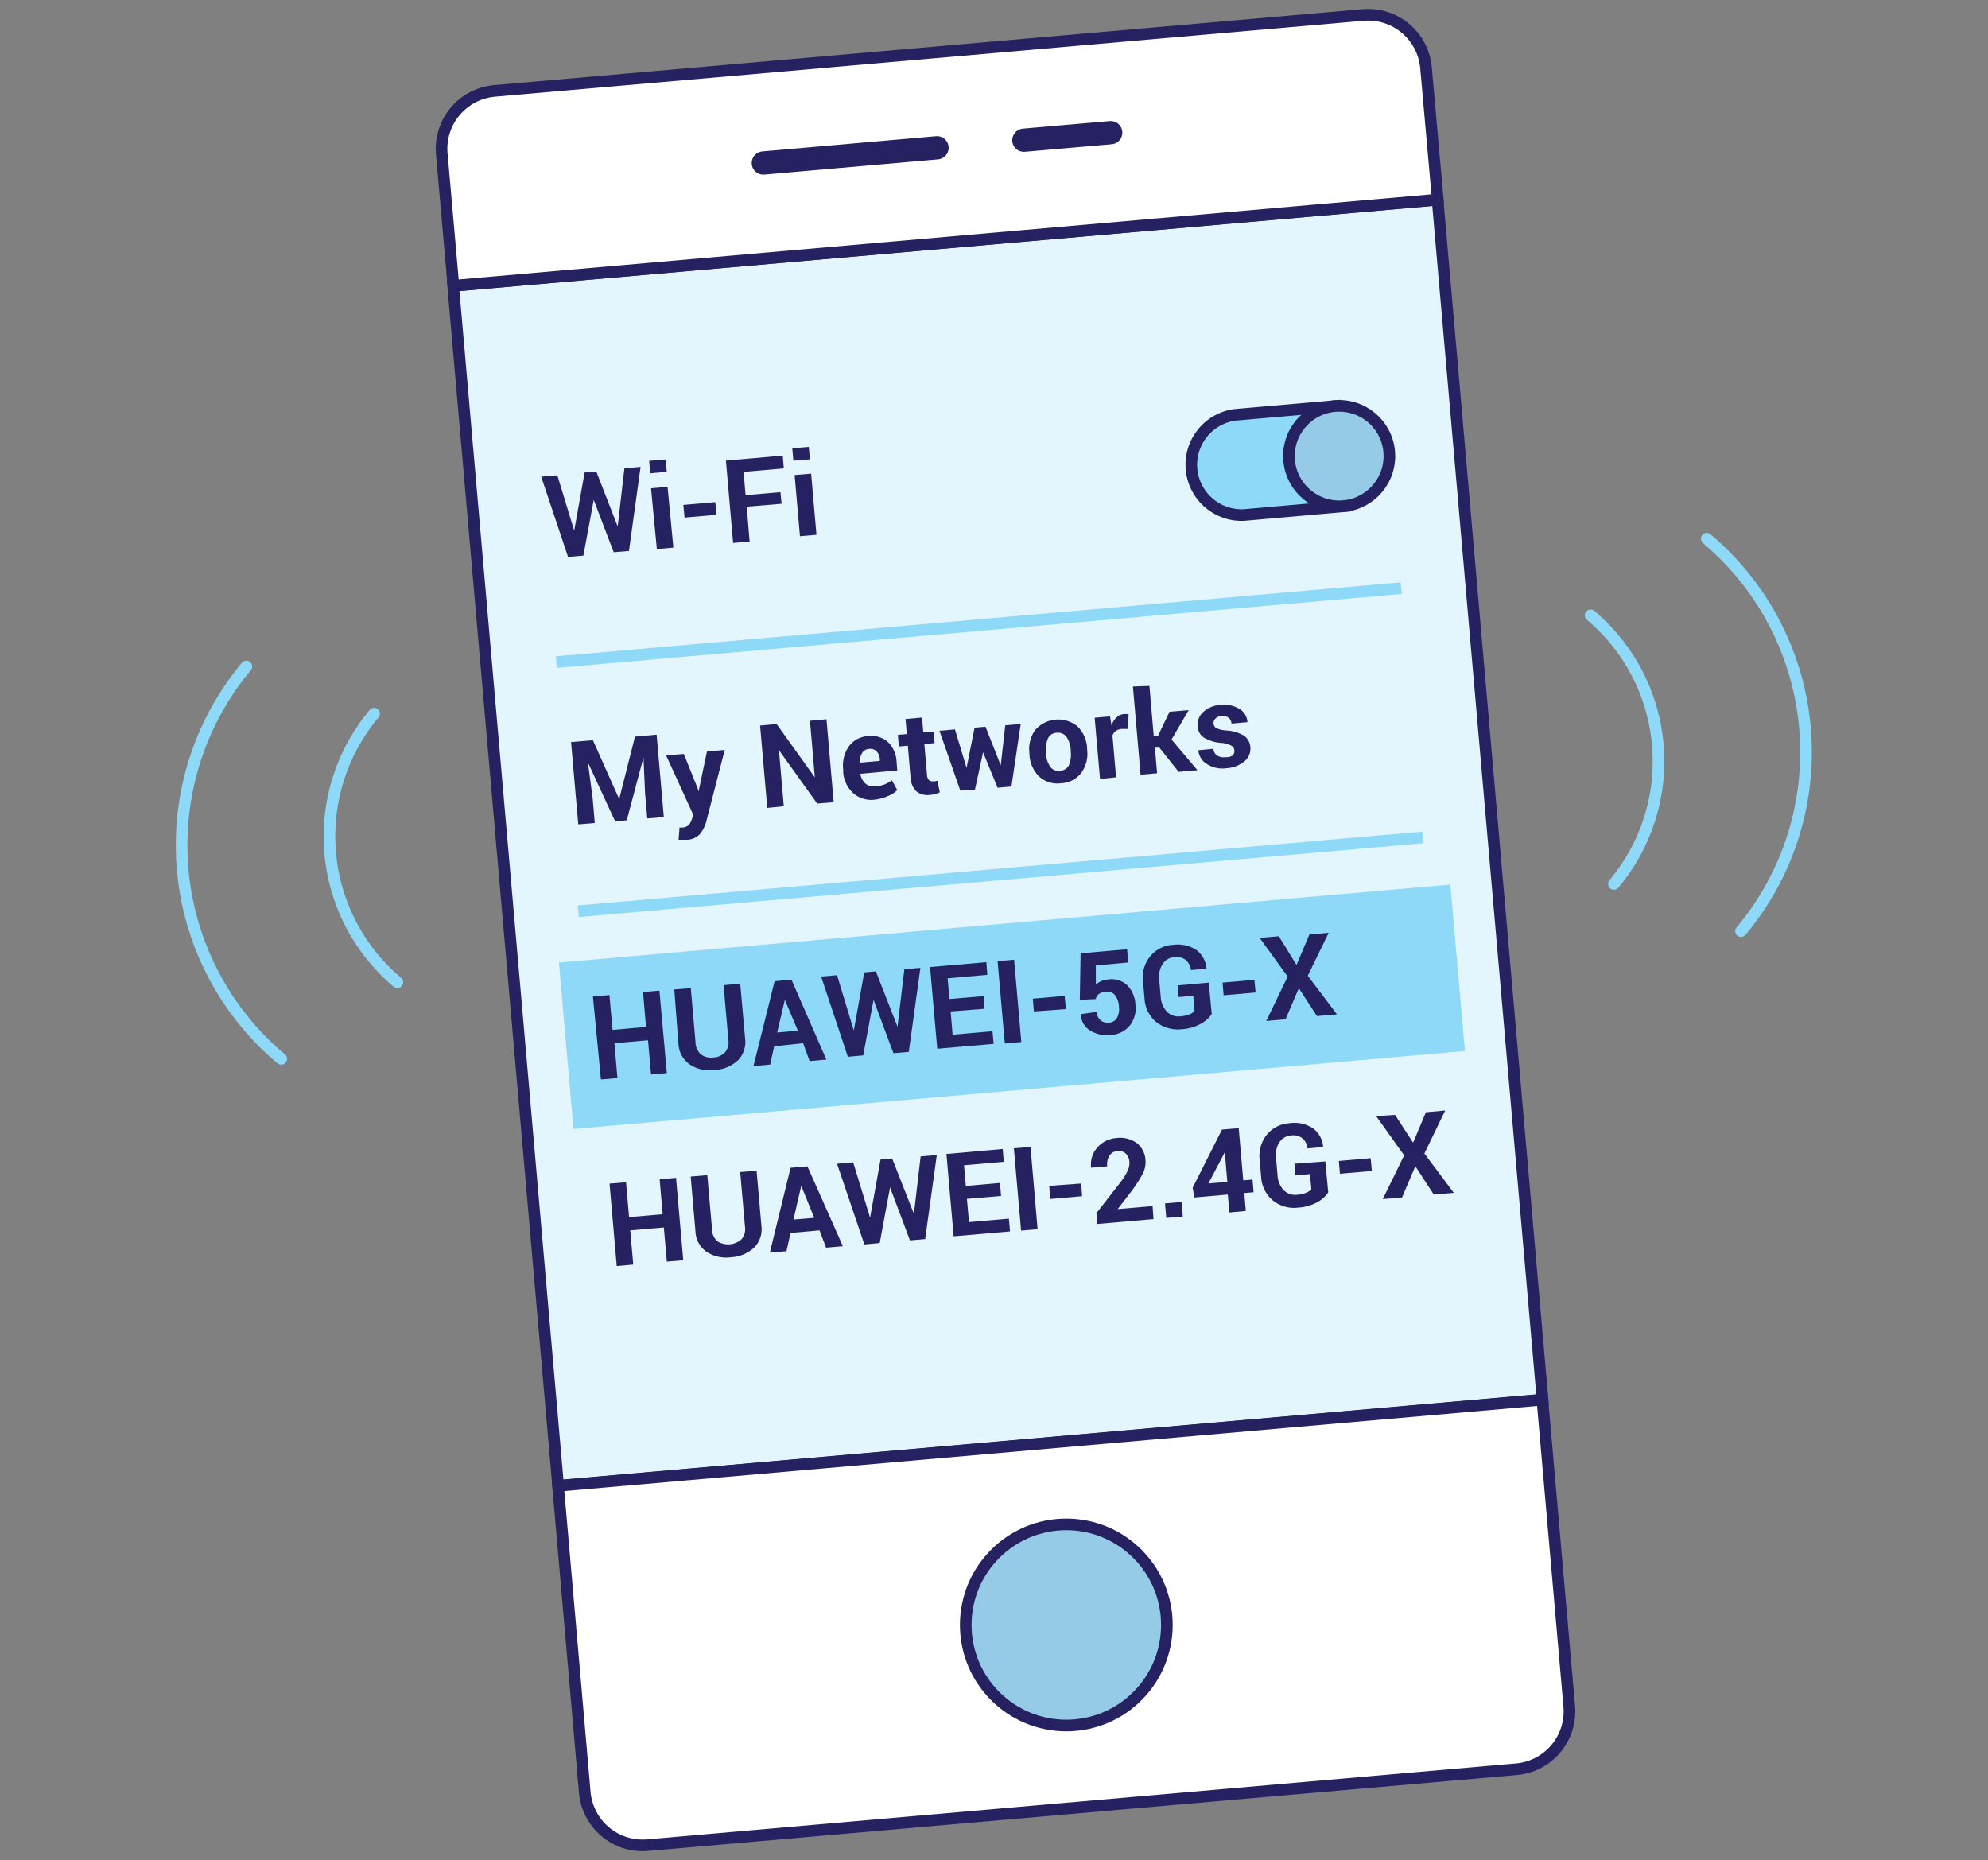 <svg xmlns="http://www.w3.org/2000/svg" viewBox="0 0 171 160">
  <rect x="0" y="0" width="171" height="160" fill="#808080" stroke="none"/>
  <defs>
    <style>
      .cls-1, .cls-5, .cls-8 {
        fill: none;
      }

      .cls-1, .cls-8 {
        stroke: #8ed8f8;
      }

      .cls-1, .cls-5 {
        stroke-linecap: round;
        stroke-linejoin: round;
      }

      .cls-2 {
        fill: #e3f5fd;
      }

      .cls-2, .cls-3, .cls-4, .cls-5, .cls-9 {
        stroke: #262261;
      }

      .cls-2, .cls-3, .cls-4, .cls-8, .cls-9 {
        stroke-miterlimit: 10;
      }

      .cls-3 {
        fill: #fff;
      }

      .cls-4 {
        fill: #96cbe7;
      }

      .cls-5 {
        stroke-width: 2px;
      }

      .cls-6 {
        fill: #262261;
      }

      .cls-7, .cls-9 {
        fill: #8ed8f8;
      }
    </style>
  </defs>
  <g id="_4D" data-name="4D">
    <g>
      <g>
        <g>
          <path class="cls-1" d="M146.81,46.34a24,24,0,0,1,2.95,33.75"/>
          <path class="cls-1" d="M136.82,52.93a16.41,16.41,0,0,1,2,23.1"/>
        </g>
        <g>
          <path class="cls-1" d="M24.19,91.08a24,24,0,0,1-3-33.75"/>
          <path class="cls-1" d="M34.18,84.49a16.41,16.41,0,0,1-2-23.1"/>
        </g>
        <rect class="cls-2" x="43.33" y="20.68" width="85" height="103.62" transform="translate(-5.99 7.76) rotate(-5)"/>
        <path class="cls-3" d="M122.66,5.83a5,5,0,0,0-5.42-4.54L42.53,7.82A5,5,0,0,0,38,13.24l1,11.34,84.67-7.41Z"/>
        <path class="cls-3" d="M48,127.8l2.3,26.37a5,5,0,0,0,5.42,4.54l74.72-6.53a5,5,0,0,0,4.54-5.42l-2.31-26.37Z"/>
        <circle class="cls-4" cx="91.72" cy="139.77" r="8.65"/>
        <g>
          <line class="cls-5" x1="65.66" y1="14.02" x2="80.6" y2="12.71"/>
          <line class="cls-5" x1="88.07" y1="12.06" x2="95.54" y2="11.41"/>
        </g>
      </g>
      <g>
        <g>
          <path class="cls-6" d="M51,63.67l2.26,5.06h0l1.36-5.37,1.86-.17.62,7.09-1.42.12-.19-2.11-.14-3.14h0l-1.44,5.41-1,.08-2.34-5.06h0l.41,3.1.18,2.11-1.42.12-.62-7.08Z"/>
          <path class="cls-6" d="M60,67.79l.09.28h0l.72-3.43,1.53-.14-1.61,6.24a2.88,2.88,0,0,1-.52,1,1.57,1.57,0,0,1-1.12.49h-.34l-.38,0,.08-1.05h.27a.81.81,0,0,0,.52-.22,1.23,1.23,0,0,0,.26-.46l.13-.42-2.33-5.1,1.52-.13Z"/>
          <path class="cls-6" d="M71.71,69l-1.42.12L67,64.52h0l.42,4.83L66,69.49l-.62-7.08,1.42-.13,3.29,4.59h0L69.67,62l1.42-.13Z"/>
          <path class="cls-6" d="M75.26,68.78a2.34,2.34,0,0,1-1.88-.57,2.65,2.65,0,0,1-.85-1.8v-.19a2.93,2.93,0,0,1,.47-2,2.16,2.16,0,0,1,1.66-.9,2.13,2.13,0,0,1,1.71.5,2.49,2.49,0,0,1,.75,1.68l.06.77L74,66.56v0a1.44,1.44,0,0,0,.42.82,1.09,1.09,0,0,0,.87.26,2.88,2.88,0,0,0,.78-.16,3.32,3.32,0,0,0,.65-.36l.46.84a2.3,2.3,0,0,1-.8.51A3.67,3.67,0,0,1,75.26,68.78Zm-.51-4.36a.74.74,0,0,0-.6.36,1.62,1.62,0,0,0-.21.82l0,0,1.74-.15v-.13a1.12,1.12,0,0,0-.28-.7A.76.76,0,0,0,74.75,64.42Z"/>
          <path class="cls-6" d="M79.31,61.72,79.42,63l.89-.08.08,1-.88.08.23,2.68a.63.63,0,0,0,.17.42.42.42,0,0,0,.35.1.54.54,0,0,0,.19,0l.18-.05.21,1a3.25,3.25,0,0,1-.4.15,2,2,0,0,1-.44.07,1.49,1.49,0,0,1-1.17-.3,1.77,1.77,0,0,1-.51-1.24l-.23-2.69-.77.07-.09-1,.77-.07-.11-1.29Z"/>
          <path class="cls-6" d="M86.08,65.83h0l.39-3.44,1.33-.12L87,67.65l-1.19.11-1.25-3.05h0l-.7,3.22L82.6,68l-1.79-5.14,1.33-.12,1,3.31h0l.69-3.46.94-.08Z"/>
          <path class="cls-6" d="M88.55,64.81a2.84,2.84,0,0,1,.48-2,2.62,2.62,0,0,1,3.65-.33,2.81,2.81,0,0,1,.83,1.88v.1a2.79,2.79,0,0,1-.49,2,2.3,2.3,0,0,1-1.75.91,2.33,2.33,0,0,1-1.9-.59,2.85,2.85,0,0,1-.82-1.88Zm1.42,0a2.22,2.22,0,0,0,.36,1.13.86.86,0,0,0,.85.36.88.88,0,0,0,.77-.5,2.38,2.38,0,0,0,.15-1.18v-.1a2.32,2.32,0,0,0-.35-1.12.9.9,0,0,0-.86-.37.85.85,0,0,0-.76.51A2.25,2.25,0,0,0,90,64.69Z"/>
          <path class="cls-6" d="M97,62.7l-.52,0a1,1,0,0,0-.51.18.8.8,0,0,0-.28.39L96,66.86,94.62,67l-.46-5.26,1.32-.12.13.78a1.6,1.6,0,0,1,.43-.69,1.05,1.05,0,0,1,.65-.29h.2l.19,0Z"/>
          <path class="cls-6" d="M99.73,64.31l-.39,0,.19,2.2-1.42.13-.66-7.59L98.87,59l.37,4.31.36,0,1-2.09,1.65-.14-1.48,2.53L103,66.25l-1.62.14Z"/>
          <path class="cls-6" d="M106.17,64.51a.5.5,0,0,0-.27-.38,2.22,2.22,0,0,0-.86-.23,3.41,3.41,0,0,1-1.46-.44,1.21,1.21,0,0,1-.56-1,1.47,1.47,0,0,1,.47-1.21,2.34,2.34,0,0,1,1.49-.61,2.56,2.56,0,0,1,1.64.34,1.4,1.4,0,0,1,.68,1.14v0l-1.37.12a.69.69,0,0,0-.25-.5.82.82,0,0,0-.61-.15.76.76,0,0,0-.52.22.49.49,0,0,0-.16.44.48.48,0,0,0,.24.38,2.18,2.18,0,0,0,.86.2,3.47,3.47,0,0,1,1.5.44,1.3,1.3,0,0,1,.56,1,1.4,1.4,0,0,1-.51,1.22,2.69,2.69,0,0,1-1.56.59,2.46,2.46,0,0,1-1.71-.39,1.5,1.5,0,0,1-.69-1.16v0l1.3-.12a.72.72,0,0,0,.33.59,1.11,1.11,0,0,0,.7.13A1,1,0,0,0,106,65,.5.5,0,0,0,106.17,64.51Z"/>
        </g>
        <rect class="cls-7" x="48.56" y="79.41" width="76.97" height="14.37" transform="translate(-7.22 7.92) rotate(-5)"/>
        <g>
          <path class="cls-6" d="M53.13,45.28h0l.58-5,1.39-.12-1,7.23-1.31.11L51.07,43h0l-.89,4.79-1.32.11L46.55,41l1.39-.12,1.45,4.76h0l.9-5,1-.09Z"/>
          <path class="cls-6" d="M57.35,40.58l-1.42.13-.09-1.07,1.42-.12Zm.57,6.52-1.42.13L56,42l1.42-.13Z"/>
          <path class="cls-6" d="M61.62,44.28l-2.74.24-.1-1.09,2.75-.24Z"/>
          <path class="cls-6" d="M67.23,43.33l-3,.25.25,3-1.42.12-.62-7.08,4.89-.43.09,1.1-3.46.3.17,2,3-.26Z"/>
          <path class="cls-6" d="M69.66,39.51l-1.42.12-.09-1.07,1.42-.12ZM70.23,46l-1.42.12-.46-5.26,1.42-.12Z"/>
        </g>
        <g>
          <path class="cls-6" d="M57.36,92.3,56,92.42l-.26-2.94-2.89.25.26,3-1.42.12L51,85.72l1.42-.13.27,3,2.88-.26-.26-3,1.41-.12Z"/>
          <path class="cls-6" d="M63.67,84.61l.42,4.7a2.26,2.26,0,0,1-.63,1.91,3.19,3.19,0,0,1-2,.82,3.1,3.1,0,0,1-2.1-.46,2.28,2.28,0,0,1-1-1.77L58,85.11,59.42,85l.41,4.7a1.37,1.37,0,0,0,.47,1,1.45,1.45,0,0,0,1.06.26,1.46,1.46,0,0,0,1-.44,1.32,1.32,0,0,0,.29-1.08l-.41-4.7Z"/>
          <path class="cls-6" d="M69.08,89.73,66.59,90l-.34,1.57-1.44.13,1.82-7.3,1.45-.13,3,6.87-1.44.13Zm-2.23-.92,1.78-.16L67.51,86h0Z"/>
          <path class="cls-6" d="M77.2,88.32h0l.59-4.95,1.38-.12-1,7.23-1.32.11L75.14,86h0l-.89,4.78-1.32.12L70.63,84,72,83.88l1.44,4.76h0l.9-5,1-.09Z"/>
          <path class="cls-6" d="M84.7,86.77,81.77,87l.17,2,3.43-.3.1,1.09-4.85.42L80,83.18l4.84-.42.09,1.09-3.42.3.16,1.78,2.93-.25Z"/>
          <path class="cls-6" d="M87.85,89.63l-1.42.13-.62-7.09,1.42-.12Z"/>
          <path class="cls-6" d="M91.68,86.8,88.93,87l-.09-1.1,2.74-.24Z"/>
          <path class="cls-6" d="M92.88,86l.07-4,4-.35.1,1.14-2.79.25,0,1.65a1.94,1.94,0,0,1,.45-.29,1.89,1.89,0,0,1,.6-.15,2,2,0,0,1,1.64.48,2.6,2.6,0,0,1,.72,1.71,2.43,2.43,0,0,1-.47,1.75,2.28,2.28,0,0,1-1.71.84,2.74,2.74,0,0,1-1.72-.39,1.68,1.68,0,0,1-.8-1.41v0l1.36-.19a1,1,0,0,0,.34.72.92.92,0,0,0,.72.2.83.83,0,0,0,.7-.42,1.61,1.61,0,0,0,.16-.94,1.8,1.8,0,0,0-.34-1,.85.85,0,0,0-.78-.3,1,1,0,0,0-.62.21.88.88,0,0,0-.27.43Z"/>
          <path class="cls-6" d="M104.23,87.22a2.69,2.69,0,0,1-.92.83,3.83,3.83,0,0,1-1.66.48,3,3,0,0,1-2.2-.62,2.84,2.84,0,0,1-1-2l-.13-1.48a2.85,2.85,0,0,1,.61-2.16,2.7,2.7,0,0,1,2-1,2.89,2.89,0,0,1,2,.46,2.21,2.21,0,0,1,.85,1.59v0l-1.34.12a1.35,1.35,0,0,0-.44-.86,1.27,1.27,0,0,0-1-.25,1.29,1.29,0,0,0-1,.6,2,2,0,0,0-.29,1.33l.13,1.48a2.08,2.08,0,0,0,.53,1.28,1.38,1.38,0,0,0,1.16.4,2.52,2.52,0,0,0,.79-.17,1.12,1.12,0,0,0,.43-.29l-.11-1.31-1.26.11-.08-1,2.67-.24Z"/>
          <path class="cls-6" d="M108,85.37l-2.75.24-.09-1.09,2.74-.24Z"/>
          <path class="cls-6" d="M111.52,83l1.11-2.62,1.66-.15-1.8,3.7L115,87.25l-1.72.15L111.72,85l-1.14,2.67-1.66.15L110.76,84l-2.41-3.33,1.65-.14Z"/>
        </g>
        <g>
          <path class="cls-6" d="M58.77,108.4l-1.41.12-.26-2.94-2.89.25.26,2.94-1.42.13-.62-7.09,1.42-.12.26,3,2.89-.25-.26-3,1.41-.13Z"/>
          <path class="cls-6" d="M65.08,100.71l.41,4.7a2.25,2.25,0,0,1-.62,1.9,3.14,3.14,0,0,1-2,.83,3.08,3.08,0,0,1-2.1-.47,2.25,2.25,0,0,1-.95-1.77l-.41-4.7,1.43-.12.41,4.69a1.37,1.37,0,0,0,.46,1,1.73,1.73,0,0,0,2.08-.18,1.36,1.36,0,0,0,.29-1.08l-.41-4.7Z"/>
          <path class="cls-6" d="M70.49,105.83l-2.49.22-.35,1.57-1.43.12L68,100.45l1.45-.13,3.05,6.87-1.44.13Zm-2.24-.93,1.79-.15L68.92,102h0Z"/>
          <path class="cls-6" d="M78.61,104.41h0l.58-4.94,1.39-.12-1,7.23-1.31.11-1.71-4.56h0l-.89,4.79-1.32.12L72,100.1l1.39-.12,1.45,4.76h0l.9-5,1-.09Z"/>
          <path class="cls-6" d="M86.11,102.87l-2.94.25.18,2,3.43-.3.1,1.1-4.85.42-.62-7.08,4.84-.43.09,1.1-3.42.3.16,1.78,2.93-.26Z"/>
          <path class="cls-6" d="M89.25,105.73l-1.42.12-.62-7.08,1.43-.12Z"/>
          <path class="cls-6" d="M93.08,102.89l-2.74.24L90.25,102,93,101.8Z"/>
          <path class="cls-6" d="M99.22,104.86l-4.83.42-.08-.93,2.07-2.66a4.94,4.94,0,0,0,.62-1,1.52,1.52,0,0,0,.15-.75,1.13,1.13,0,0,0-.31-.71.83.83,0,0,0-.7-.22.88.88,0,0,0-.72.4,1.44,1.44,0,0,0-.18.91l-1.38.12v0a2.14,2.14,0,0,1,.48-1.68A2.41,2.41,0,0,1,96,97.89a2.5,2.5,0,0,1,1.77.42,2,2,0,0,1,.76,1.47,2.22,2.22,0,0,1-.25,1.21,13.07,13.07,0,0,1-1,1.53L96.14,104v0l3-.26Z"/>
          <path class="cls-6" d="M101.74,104.64l-1.42.12-.11-1.25,1.42-.12Z"/>
          <path class="cls-6" d="M106.94,101.53l.8-.07.09,1.09-.8.07.13,1.54-1.41.13-.14-1.54-2.88.25-.14-.84,2.52-5,1.44-.12Zm-3,.27,1.63-.15-.22-2.55h0l-.1.21Z"/>
          <path class="cls-6" d="M114.25,102.57a2.81,2.81,0,0,1-.92.83,4,4,0,0,1-1.66.47,2.88,2.88,0,0,1-2.19-.62,2.83,2.83,0,0,1-1-2l-.13-1.48a2.91,2.91,0,0,1,.61-2.16,2.73,2.73,0,0,1,2-1,2.86,2.86,0,0,1,2,.46,2.18,2.18,0,0,1,.85,1.59v0l-1.34.12a1.34,1.34,0,0,0-.43-.86,1.3,1.3,0,0,0-1-.25,1.29,1.29,0,0,0-1,.6,2,2,0,0,0-.28,1.33l.13,1.49a2,2,0,0,0,.52,1.27,1.4,1.4,0,0,0,1.16.41,2.43,2.43,0,0,0,.79-.18,1.16,1.16,0,0,0,.44-.29l-.12-1.31-1.25.11-.09-1L114,99.9Z"/>
          <path class="cls-6" d="M118,100.72l-2.74.24-.1-1.1,2.74-.24Z"/>
          <path class="cls-6" d="M121.55,98.29l1.1-2.62,1.66-.15-1.79,3.7,2.53,3.38-1.72.15-1.59-2.44L120.6,103l-1.66.14,1.84-3.76L118.37,96,120,95.9Z"/>
        </g>
        <line class="cls-8" x1="49.74" y1="78.38" x2="122.4" y2="72.03"/>
        <line class="cls-8" x1="47.86" y1="56.95" x2="120.53" y2="50.59"/>
        <g>
          <path class="cls-9" d="M107,44.3a4.33,4.33,0,0,1-.75-8.62l8.61-.75.76,8.61Z"/>
          <circle class="cls-4" cx="115.19" cy="39.23" r="4.32"/>
        </g>
      </g>
    </g>
  </g>
</svg>
